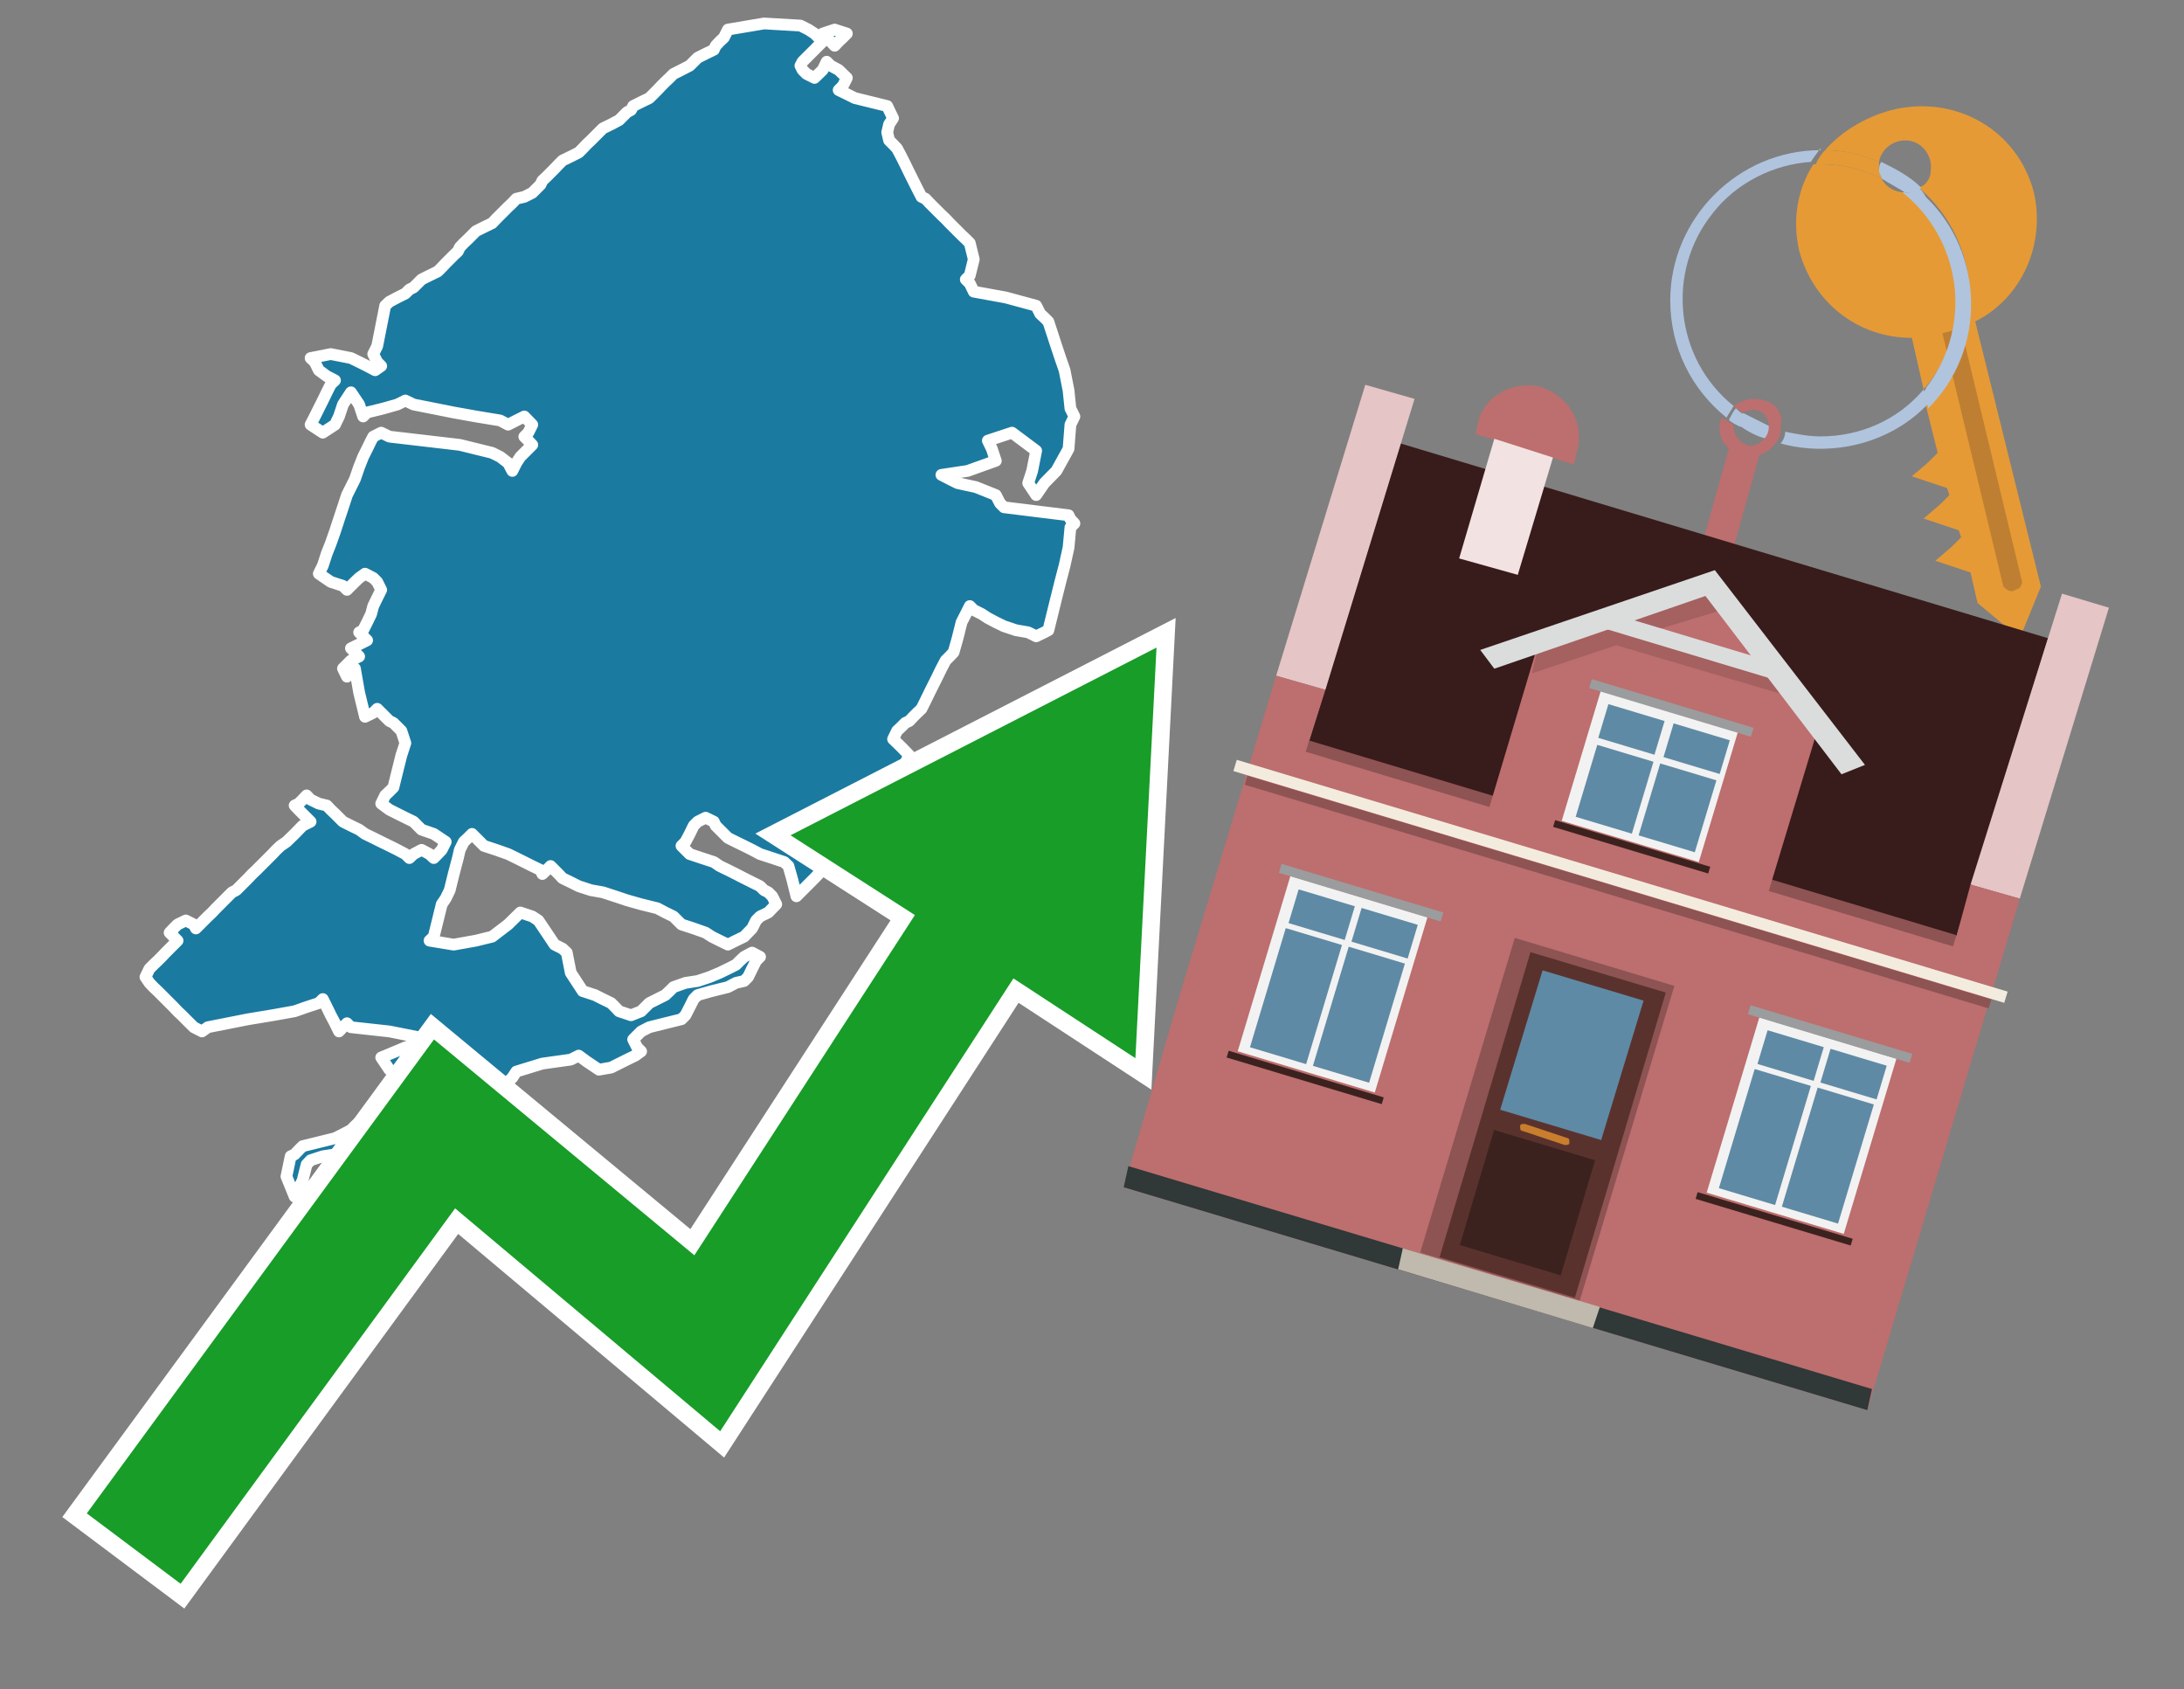 <?xml version="1.0" encoding="utf-8"?>
<!-- Generator: Adobe Illustrator 26.0.3, SVG Export Plug-In . SVG Version: 6.00 Build 0)  -->
<svg version="1.1" id="Text" xmlns="http://www.w3.org/2000/svg" xmlns:xlink="http://www.w3.org/1999/xlink" x="0px" y="0px"
	 width="93.1px" height="72px" viewBox="0 0 93.1 72" style="enable-background:new 0 0 93.1 72;" xml:space="preserve">
<rect x="0" y="0" width="93.1" height="72" fill="#808080" stroke="none"/>
<style type="text/css">
	.st0{fill:#1B7AA0;stroke:#FFFFFF;stroke-width:0.5;stroke-linejoin:round;}
	.st1{fill:none;stroke:#FFFFFF;stroke-width:1.5;stroke-miterlimit:10;}
	.st2{fill:#179D28;}
	.st3{fill:#E69A35;}
	.st4{fill:#B0C4DE;}
	.st5{fill:#BD6E6E;}
	.st6{fill:#BF7F32;}
	.st7{fill-rule:evenodd;clip-rule:evenodd;fill:#381B1B;}
	.st8{fill-rule:evenodd;clip-rule:evenodd;fill:#E5C5C5;}
	.st9{fill-rule:evenodd;clip-rule:evenodd;fill:#BD6E6E;}
	.st10{fill-rule:evenodd;clip-rule:evenodd;fill:#303838;}
	.st11{fill-rule:evenodd;clip-rule:evenodd;fill:#8E5353;}
	.st12{fill-rule:evenodd;clip-rule:evenodd;fill:#F3ECDE;}
	.st13{fill-rule:evenodd;clip-rule:evenodd;fill:#F2E2E2;}
	.st14{fill-rule:evenodd;clip-rule:evenodd;fill:#C0B9AD;}
	.st15{fill:#5A322D;}
	.st16{fill:#5F8AA5;}
	.st17{fill:#3C221E;}
	.st18{fill:#C87E2C;}
	.st19{opacity:0.5;fill-rule:evenodd;clip-rule:evenodd;fill:#8E5353;}
	.st20{fill-rule:evenodd;clip-rule:evenodd;fill:#DBDDDC;}
	.st21{fill-rule:evenodd;clip-rule:evenodd;fill:#F2F2F2;}
	.st22{fill-rule:evenodd;clip-rule:evenodd;fill:#5F8AA5;}
	.st23{fill-rule:evenodd;clip-rule:evenodd;fill:#9B9C9D;}
	.st24{fill-rule:evenodd;clip-rule:evenodd;fill:#3C221E;}
</style>
<path class="st0" d="M35.07,1.77L34.89,1.95L34.72,2.12L34.55,2.29L34.38,2.46L34.21,2.63L34.12,2.8L34.21,2.98L34.38,3.15L34.72,3.32L35.07,2.98L35.24,2.63L35.41,2.8L35.75,2.98L36.1,3.32L35.93,3.66L35.75,3.84L36.1,4.01L36.44,4.18L37.13,4.35L37.82,4.52L37.9,4.69L38.07,5.04L37.9,5.3L37.82,5.64L37.9,5.98L38.07,6.15L38.24,6.33L38.42,6.67L38.59,7.01L38.76,7.36L38.93,7.7L39.1,8.04L39.28,8.39L39.45,8.47L39.62,8.65L39.79,8.82L39.96,8.99L40.13,9.16L40.31,9.33L40.48,9.51L40.65,9.68L40.82,9.85L40.99,10.02L41.17,10.19L41.34,10.36L41.51,11.05L41.34,11.74L41.17,11.91L41.34,12.08L41.51,12.43L42.88,12.68L44.17,13.03L44.34,13.37L44.52,13.54L44.69,13.71L44.86,14.23L45.03,14.75L45.2,15.26L45.38,15.78L45.55,16.64L45.63,17.41L45.8,17.75L45.63,18.1L45.55,19.13L45.03,20.07L44.52,20.59L44.17,21.1L43.83,20.59L44.0,20.07L44.17,19.21L43.14,18.44L42.11,18.78L42.28,19.13L42.45,19.64L41.25,20.07L40.13,20.24L40.48,20.42L40.82,20.59L41.6,20.76L42.45,21.1L42.63,21.45L42.8,21.62L44.17,21.79L45.55,21.96L45.63,22.13L45.8,22.31L45.63,22.48L45.55,23.34L45.38,24.11L45.2,24.8L45.03,25.48L44.86,26.17L44.69,26.86L44.52,26.95L44.17,27.12L43.83,26.95L43.31,26.86L42.8,26.69L42.45,26.52L42.11,26.34L41.85,26.17L41.51,26.0L41.34,25.83L41.17,26.17L40.99,26.52L40.82,27.2L40.65,27.8L40.48,27.98L40.31,28.15L40.13,28.49L39.96,28.84L39.79,29.18L39.62,29.52L39.45,29.87L39.28,30.21L39.1,30.38L38.93,30.55L38.76,30.73L38.59,30.81L38.42,30.98L38.24,31.15L38.07,31.5L38.42,31.84L38.76,32.19L38.59,32.53L38.42,32.87L38.24,33.22L38.07,33.39L37.9,33.56L37.82,33.9L37.64,34.25L37.47,34.76L37.3,35.19L37.13,34.85L36.96,34.51L36.78,34.85L36.44,35.19L36.1,35.36L36.27,35.54L36.44,35.71L36.61,35.88L36.78,35.71L36.96,35.54L37.13,35.88L36.96,36.22L36.78,36.4L37.13,36.57L37.47,36.74L37.3,36.91L37.13,37.08L36.96,37.25L36.78,37.08L36.44,36.91L36.1,36.74L35.75,36.57L35.41,36.74L35.24,36.91L35.07,37.08L34.89,37.25L34.72,37.43L34.55,37.6L34.38,37.77L34.21,37.94L34.12,38.03L33.95,38.2L33.78,37.51L33.61,36.91L33.43,36.74L32.92,36.57L32.4,36.4L32.06,36.22L31.72,36.05L31.37,35.88L31.03,35.71L30.86,35.54L30.68,35.36L30.51,35.19L30.43,35.02L30.08,34.85L29.74,35.02L29.57,35.19L29.4,35.54L29.22,35.88L29.05,36.05L29.22,36.22L29.4,36.4L29.91,36.57L30.43,36.74L30.68,36.91L31.03,37.08L31.37,37.25L31.72,37.43L32.06,37.6L32.4,37.77L32.57,37.94L32.75,38.03L32.92,38.2L33.09,38.54L32.75,38.89L32.4,39.06L32.23,39.23L32.06,39.57L31.72,39.92L31.37,40.09L31.03,40.26L30.68,40.09L30.34,39.92L30.08,39.75L29.57,39.57L29.05,39.4L28.88,39.23L28.71,39.06L28.36,38.89L28.02,38.71L27.33,38.54L26.73,38.37L26.22,38.2L25.7,38.03L25.19,37.94L24.67,37.77L24.33,37.6L23.98,37.43L23.81,37.25L23.64,37.08L23.47,36.91L23.3,37.08L23.12,37.25L23.04,37.08L22.69,36.91L22.35,36.74L22.01,36.57L21.66,36.4L21.15,36.22L20.63,36.05L20.46,35.88L20.29,35.71L20.12,35.54L19.95,35.71L19.77,35.88L19.6,36.22L19.52,36.57L19.34,37.25L19.17,37.94L19.0,38.29L18.83,38.54L18.66,39.23L18.49,39.92L18.31,40.09L19.34,40.26L20.29,40.09L20.98,39.92L21.66,39.4L22.18,38.89L22.69,39.06L22.95,39.23L23.3,39.75L23.64,40.26L23.98,40.43L24.16,40.6L24.33,41.46L24.84,42.24L25.36,42.41L25.7,42.58L26.05,42.75L26.22,42.92L26.39,43.1L26.9,43.27L27.33,43.1L27.51,42.92L27.68,42.75L28.02,42.58L28.36,42.41L28.54,42.24L28.71,42.07L29.22,41.89L29.74,41.81L30.25,41.64L30.68,41.46L31.03,41.29L31.37,41.12L31.54,40.95L31.72,40.78L32.06,40.6L32.4,40.78L32.23,40.95L32.06,41.29L31.89,41.64L31.72,41.81L31.37,41.89L31.03,42.07L30.34,42.24L29.74,42.41L29.57,42.58L29.4,42.92L29.22,43.27L29.05,43.44L28.36,43.61L27.68,43.78L27.33,43.96L26.99,44.3L27.16,44.64L27.33,44.81L27.08,44.99L26.73,45.16L26.39,45.33L26.05,45.5L25.53,45.59L25.01,45.24L24.67,44.99L24.33,45.16L23.12,45.33L22.01,45.67L21.84,45.93L21.66,46.1L21.32,46.27L20.98,46.45L20.29,46.62L19.6,46.79L19.34,46.96L19.0,47.13L18.83,47.31L18.66,47.82L18.49,48.34L18.31,48.51L17.8,48.68L17.28,48.51L17.11,48.34L16.94,48.16L16.77,47.99L16.6,48.16L16.17,48.34L15.65,48.51L15.31,48.68L14.96,48.85L14.62,49.02L14.28,49.2L13.76,49.28L13.24,49.45L13.07,49.63L12.9,50.31L12.56,51.0L12.21,50.14L12.39,49.28L12.56,49.2L12.73,49.02L12.9,48.85L13.59,48.68L14.28,48.51L14.62,48.34L14.96,48.16L15.13,47.99L15.31,47.82L15.82,47.65L16.25,47.48L16.6,47.31L16.94,47.13L17.11,46.96L17.28,46.45L17.11,45.93L16.94,45.76L16.6,45.59L16.25,45.07L17.28,44.64L18.31,44.3L16.6,43.96L14.96,43.78L14.79,43.61L14.62,43.78L14.45,43.96L14.28,43.61L14.1,43.27L13.93,42.92L13.76,42.58L13.59,42.75L13.07,42.92L12.56,43.1L11.61,43.27L10.58,43.44L9.72,43.61L8.86,43.78L8.61,43.96L8.26,43.78L8.09,43.61L7.92,43.44L7.75,43.27L7.57,43.1L7.4,42.92L7.23,42.75L7.06,42.58L6.89,42.41L6.72,42.24L6.54,42.07L6.37,41.89L6.2,41.64L6.37,41.29L6.54,41.12L6.72,40.95L6.89,40.78L7.06,40.6L7.23,40.43L7.4,40.26L7.57,40.09L7.4,39.92L7.23,39.75L7.4,39.57L7.57,39.4L7.92,39.23L8.26,39.4L8.35,39.57L8.52,39.4L8.69,39.23L8.86,39.06L9.04,38.89L9.21,38.71L9.38,38.54L9.55,38.37L9.72,38.2L9.89,38.03L10.07,37.94L10.24,37.77L10.41,37.6L10.58,37.43L10.75,37.25L10.93,37.08L11.1,36.91L11.27,36.74L11.44,36.57L11.61,36.4L11.78,36.22L11.96,36.05L12.21,35.88L12.56,35.54L12.9,35.19L13.24,35.02L13.07,34.85L12.9,34.68L12.73,34.51L12.56,34.33L12.73,34.25L12.9,34.08L13.07,33.9L13.24,34.08L13.59,34.25L13.93,34.33L14.1,34.51L14.28,34.68L14.45,34.85L14.62,35.02L14.96,35.19L15.31,35.36L15.56,35.54L15.91,35.71L16.25,35.88L16.6,36.05L16.94,36.22L17.28,36.4L17.45,36.57L17.63,36.4L17.97,36.22L18.31,36.4L18.49,36.57L18.66,36.4L18.83,36.22L19.0,35.88L18.49,35.54L17.97,35.36L17.8,35.19L17.63,35.02L17.28,34.85L16.94,34.68L16.6,34.51L16.25,34.25L16.42,33.9L16.6,33.73L16.77,33.56L16.94,32.87L17.11,32.19L17.28,31.67L17.11,31.15L16.94,30.98L16.77,30.81L16.6,30.73L16.42,30.55L16.25,30.38L16.08,30.21L15.91,30.38L15.56,30.55L15.31,29.52L15.13,28.49L14.96,28.66L14.79,28.84L14.62,28.49L14.96,28.15L15.31,27.98L15.13,27.8L14.96,27.63L15.31,27.46L15.65,27.29L15.48,27.12L15.31,26.95L15.48,26.86L15.65,26.52L15.82,26.17L15.91,25.83L16.08,25.48L16.25,25.14L16.08,24.8L15.91,24.63L15.56,24.45L15.31,24.63L15.13,24.8L14.96,24.97L14.79,25.14L14.62,24.97L14.1,24.8L13.59,24.45L13.76,24.11L13.93,23.59L14.1,23.16L14.28,22.65L14.45,22.13L14.62,21.62L14.79,21.1L14.96,20.76L15.13,20.42L15.31,19.9L15.48,19.47L15.65,19.13L15.82,18.78L15.91,18.61L16.25,18.44L16.6,18.61L18.06,18.78L19.6,18.96L20.29,19.13L20.98,19.3L21.32,19.47L21.66,19.73L21.84,20.07L22.01,19.73L22.18,19.47L22.35,19.3L22.52,19.13L22.69,18.96L22.52,18.78L22.35,18.61L22.52,18.44L22.69,18.1L22.35,17.75L22.01,17.92L21.66,18.1L21.32,17.92L20.29,17.75L19.34,17.58L18.49,17.41L17.63,17.24L17.28,17.07L16.94,17.24L16.34,17.41L15.65,17.58L15.48,17.75L15.31,17.24L14.96,16.72L14.62,17.24L14.45,17.75L14.28,18.1L13.76,18.44L13.24,18.1L13.42,17.75L13.59,17.41L13.76,17.07L13.93,16.72L14.1,16.38L14.28,16.21L13.93,16.03L13.59,15.78L13.42,15.43L13.24,15.26L14.1,15.09L14.96,15.26L15.31,15.43L15.65,15.6L15.99,15.78L16.25,15.6L16.08,15.43L15.91,15.09L16.08,14.75L16.25,13.89L16.42,13.03L16.6,12.86L16.94,12.68L17.28,12.51L17.45,12.34L17.63,12.25L17.8,12.08L17.97,11.91L18.31,11.74L18.66,11.57L18.83,11.4L19.0,11.22L19.17,11.05L19.34,10.88L19.52,10.71L19.6,10.54L19.77,10.36L19.95,10.19L20.12,10.02L20.29,9.85L20.63,9.68L20.98,9.51L21.15,9.33L21.32,9.16L21.49,8.99L21.66,8.82L21.84,8.65L22.01,8.47L22.35,8.39L22.69,8.22L22.87,8.04L23.04,7.87L23.12,7.7L23.3,7.53L23.47,7.36L23.64,7.19L23.81,7.01L23.98,6.84L24.33,6.67L24.67,6.5L24.84,6.33L25.01,6.15L25.19,5.98L25.36,5.81L25.53,5.64L25.7,5.47L26.05,5.3L26.39,5.12L26.56,4.95L26.73,4.78L26.9,4.69L26.99,4.52L27.33,4.35L27.68,4.18L27.85,4.01L28.02,3.84L28.19,3.66L28.36,3.49L28.54,3.32L28.71,3.15L29.05,2.98L29.4,2.8L29.57,2.63L29.74,2.46L30.08,2.29L30.43,2.12L30.51,1.95L30.68,1.77L30.86,1.6L31.03,1.26L32.57,1.0L34.12,1.09L34.46,1.26L34.72,1.43L34.89,1.6L35.07,1.6ZM35.07,1.43L35.58,1.26L36.1,1.43L35.93,1.6L35.75,1.77L35.58,1.95L35.41,1.77L35.24,1.6L35.07,1.6Z"/>
<polygon class="st1" points="49.3,27.6 33.7,35.6 39,39 29.6,53.5 18.5,44.3 3.7,64.5 7.7,67.5 19.4,51.5 30.7,61 43.2,41.7 
	48.4,45.1 "/>
<polygon class="st2" points="49.3,27.6 33.7,35.6 39,39 29.6,53.5 18.5,44.3 3.7,64.5 7.7,67.5 19.4,51.5 30.7,61 43.2,41.7 
	48.4,45.1 "/>
<path class="st3" d="M80.2,7.6c0-0.1-0.1-0.2-0.1-0.3c0-0.1,0-0.3,0-0.4c-0.7-0.3-1.5-0.5-2.3-0.5c-0.2,0.2-0.3,0.4-0.4,0.6
	c0.1,0,0.2,0,0.3,0C78.5,7,79.4,7.2,80.2,7.6z"/>
<path class="st4" d="M77.6,6.4c-3.5,0-6.4,2.9-6.4,6.4c0,2,0.9,3.8,2.4,5c0.1-0.2,0.2-0.3,0.3-0.5c-2.5-2-2.9-5.7-0.9-8.2
	c1-1.3,2.6-2.1,4.2-2.2c0.1-0.2,0.3-0.4,0.4-0.6V6.4z"/>
<path class="st3" d="M84.2,13.7c2-1,3-3.3,2.5-5.5C86,5.5,83.3,4,80.6,4.7c-1.1,0.3-2.1,0.9-2.8,1.7c0.8,0,1.6,0.2,2.3,0.5
	c0.1-0.6,0.7-1,1.3-0.9c0.6,0.1,1,0.7,0.9,1.3c0,0.3-0.2,0.6-0.5,0.7c2.7,2.3,2.9,6.4,0.6,9c-0.1,0.1-0.2,0.2-0.3,0.3l0.5,2
	l-0.4,0.4l-0.7,0.6l0.9,0.3l0.6,0.2l0.1,0.3l-0.4,0.4L82,22.1l0.9,0.3l0.6,0.2l0.1,0.3l-0.4,0.4l-0.7,0.6l0.9,0.3l0.6,0.2l0.3,1.3
	l1.8,1.5L87,25L84.2,13.7z"/>
<path class="st3" d="M81.2,8.2c-0.4,0-0.8-0.2-1-0.6C79.4,7.2,78.5,7,77.6,7c-0.1,0-0.2,0-0.3,0c-0.7,1.1-0.9,2.4-0.6,3.7
	c0.6,2.2,2.5,3.7,4.8,3.7l0.5,2.2c2.1-2.4,1.9-6.1-0.6-8.2C81.3,8.3,81.2,8.3,81.2,8.2z"/>
<path class="st4" d="M74.1,18.1c0.4,0.3,0.8,0.5,1.2,0.6c0.1-0.1,0.2-0.3,0.2-0.5l0,0c-0.4-0.2-0.8-0.4-1.2-0.6
	C74.2,17.8,74.1,17.9,74.1,18.1z"/>
<path class="st4" d="M74.4,17.7c-0.2-0.1-0.3-0.2-0.4-0.3c-0.1,0.1-0.2,0.3-0.3,0.5c0.1,0.1,0.3,0.2,0.5,0.3
	C74.1,17.9,74.2,17.8,74.4,17.7z"/>
<path class="st5" d="M74.8,17c-0.3,0-0.6,0.1-0.9,0.3c0.1,0.1,0.3,0.2,0.4,0.3c0.3-0.2,0.8-0.2,1,0.2c0.1,0.1,0.1,0.3,0.1,0.4l0,0
	c0,0.4-0.3,0.7-0.7,0.8c-0.4,0-0.7-0.3-0.8-0.7c0,0,0,0,0-0.1v-0.1c-0.2-0.1-0.3-0.2-0.5-0.3c-0.2,0.4-0.1,1,0.3,1.3l-1.2,4.3
	l1.3,0.3l1.2-4.3c0.3-0.1,0.5-0.3,0.7-0.5c0.1-0.2,0.2-0.3,0.2-0.5c0-0.1,0-0.1,0-0.2C76.1,17.5,75.5,17,74.8,17z"/>
<path class="st6" d="M86,25.1l-0.2,0.1c-0.2,0-0.3-0.1-0.4-0.2l0,0l-2.6-10.8l0.8-0.2l2.6,10.8C86.2,24.9,86.1,25.1,86,25.1L86,25.1
	z"/>
<path class="st4" d="M80.1,7.3c0,0.1,0.1,0.2,0.1,0.3c0.3,0.2,0.7,0.4,1,0.6c0.1,0,0.2,0,0.3,0c0.1,0,0.3-0.1,0.4-0.2
	c-0.5-0.5-1.1-0.8-1.7-1.1C80.1,7,80.1,7.2,80.1,7.3z"/>
<path class="st4" d="M77.6,18.6c-0.5,0-1-0.1-1.5-0.2c0,0.2-0.1,0.4-0.2,0.5c2.2,0.6,4.7,0,6.3-1.7L82,16.6
	C80.9,17.9,79.3,18.6,77.6,18.6z"/>
<path class="st4" d="M81.8,8c-0.1,0.1-0.2,0.1-0.4,0.2c-0.1,0-0.2,0-0.3,0c2.5,2,3,5.6,1.1,8.2c-0.1,0.1-0.1,0.2-0.2,0.3l0.2,0.7
	c2.5-2.5,2.4-6.6-0.1-9C82,8.2,81.9,8.1,81.8,8L81.8,8z"/>
<g>
	<polygon class="st7" points="55.8,31.6 83.4,39.9 87.3,27.2 59.7,18.9 55.8,31.6 	"/>
	<polygon class="st8" points="54.4,28.8 56.5,29.4 60.3,17 58.2,16.4 54.4,28.8 	"/>
	<polygon class="st8" points="84,37.7 86.1,38.3 89.9,25.9 87.9,25.3 84,37.7 	"/>
	<polygon class="st9" points="50.2,42.7 54.4,28.8 56.5,29.4 55.8,31.6 83.4,39.9 84,37.7 86.1,38.3 79.6,60.1 47.9,50.6 	"/>
	<polygon class="st10" points="47.9,50.6 48.1,49.7 79.8,59.2 79.6,60.1 47.9,50.6 	"/>
	
		<rect x="55.1" y="35.8" transform="matrix(-0.958 -0.288 0.288 -0.958 125.727 90.499)" class="st11" width="28.8" height="0.5"/>
	<path class="st9" d="M67.2,19.3l-0.1,0.5l-4.2-1.3L63,18c0.3-1.2,1.6-1.8,2.7-1.5l0,0C66.9,16.9,67.6,18.1,67.2,19.3z"/>
	
		<rect x="51.9" y="37.3" transform="matrix(0.958 0.288 -0.288 0.958 13.744 -18.297)" class="st12" width="34.3" height="0.5"/>
	
		<rect x="52.4" y="37.8" transform="matrix(0.958 0.288 -0.288 0.958 13.863 -18.242)" class="st11" width="33.1" height="0.4"/>
	<polygon class="st13" points="63.7,18.7 66.2,19.5 64.7,24.5 62.2,23.8 63.7,18.7 	"/>
	<g>
		<polygon class="st14" points="59.6,54.1 59.8,53.2 68.2,55.7 67.9,56.6 59.6,54.1 		"/>
		<g>
			
				<rect x="62.5" y="40.7" transform="matrix(-0.958 -0.288 0.288 -0.958 115.496 112.421)" class="st11" width="7.1" height="14"/>
			<g transform="matrix( 0.861, 0, 0, 0.861, 2148,666.7) ">
				<g>
					<g>
						<g id="Symbol_9_0_Layer2_0_MEMBER_8_MEMBER_12_MEMBER_0_FILL_00000068661617136642869190000009105610180127818117_">
							<path class="st15" d="M-2412.3-725.2l-6.7-2l-4.5,15.1l6.7,2L-2412.3-725.2z"/>
						</g>
					</g>
				</g>
			</g>
			<g transform="matrix( 0.861, 0, 0, 0.861, 2148,666.7) ">
				<g>
					<g id="Symbol_9_0_Layer2_0_MEMBER_8_MEMBER_12_MEMBER_1_MEMBER_1_FILL_00000096743352124702272400000008959002060142450612_">
						<path class="st16" d="M-2418.4-726.3l-2.1,6.9l5,1.5l2.1-6.9L-2418.4-726.3z"/>
					</g>
				</g>
			</g>
			<g transform="matrix( 0.861, 0, 0, 0.861, 2148,666.7) ">
				<g>
					<g id="Symbol_9_0_Layer2_0_MEMBER_8_MEMBER_12_MEMBER_1_MEMBER_1_FILL_00000002379219367519206220000006020086178066684857_">
						<path class="st17" d="M-2420.8-718.4l-1.7,5.7l5,1.5l1.7-5.7L-2420.8-718.4z"/>
					</g>
				</g>
			</g>
			<path class="st18" d="M66.8,48.5l-1.8-0.6c-0.1,0-0.2,0-0.2,0.1l0,0c0,0.1,0,0.2,0.1,0.2l1.8,0.6c0.1,0,0.2,0,0.2-0.1l0,0
				C66.9,48.6,66.9,48.5,66.8,48.5z"/>
		</g>
	</g>
	<polygon class="st9" points="63.4,34.7 75.3,38.3 77.6,30.7 72.9,24.8 65.7,27 	"/>
	<path class="st19" d="M65.6,27.5l1.5-0.5l0,0l0,0l5.9-2l0.4,1L70.1,27c2.1,0.6,5.9,1.8,6,1.8l0.6,1l-7.8-2.3l-3.6,1.2L65.6,27.5z"
		/>
	<polygon class="st20" points="63.1,27.7 73.1,24.3 73.1,24.3 73.1,24.3 79.5,32.6 78.5,33 72.7,25.4 63.7,28.5 	"/>
	
		<rect x="68.2" y="27.2" transform="matrix(-0.958 -0.288 0.288 -0.958 132.968 74.613)" class="st20" width="7.6" height="0.7"/>
	<g>
		
			<rect x="73.8" y="44.1" transform="matrix(-0.958 -0.288 0.288 -0.958 136.596 116.09)" class="st21" width="6.1" height="7.8"/>
		<g>
			<g>
				
					<rect x="72.6" y="47.2" transform="matrix(0.288 -0.958 0.958 0.288 7.147 106.596)" class="st22" width="5.3" height="2.5"/>
			</g>
			<g>
				
					<rect x="75.5" y="43.7" transform="matrix(0.288 -0.958 0.958 0.288 11.309 105.089)" class="st22" width="1.5" height="2.5"/>
			</g>
		</g>
		<g>
			<g>
				<rect x="75.3" y="48" transform="matrix(0.288 -0.958 0.958 0.288 8.287 109.743)" class="st22" width="5.3" height="2.5"/>
			</g>
			<g>
				
					<rect x="78.2" y="44.5" transform="matrix(0.288 -0.958 0.958 0.288 12.448 108.237)" class="st22" width="1.5" height="2.5"/>
			</g>
		</g>
		
			<rect x="74.4" y="43.8" transform="matrix(-0.958 -0.288 0.288 -0.958 140.065 108.687)" class="st23" width="7.2" height="0.4"/>
		
			<rect x="72.2" y="51.7" transform="matrix(-0.958 -0.288 0.288 -0.958 133.169 123.406)" class="st24" width="6.9" height="0.3"/>
	</g>
	<g>
		
			<rect x="53.8" y="38.1" transform="matrix(-0.958 -0.288 0.288 -0.958 99.173 98.557)" class="st21" width="6.1" height="7.8"/>
		<g>
			<g>
				
					<rect x="52.6" y="41.2" transform="matrix(0.288 -0.958 0.958 0.288 -1.335 83.159)" class="st22" width="5.3" height="2.5"/>
			</g>
			<g>
				
					<rect x="55.5" y="37.7" transform="matrix(0.288 -0.958 0.958 0.288 2.827 81.653)" class="st22" width="1.5" height="2.5"/>
			</g>
		</g>
		<g>
			<g>
				<rect x="55.3" y="42" transform="matrix(0.288 -0.958 0.958 0.288 -0.195 86.307)" class="st22" width="5.3" height="2.5"/>
			</g>
			<g>
				
					<rect x="58.2" y="38.5" transform="matrix(0.288 -0.958 0.958 0.288 3.966 84.801)" class="st22" width="1.5" height="2.5"/>
			</g>
		</g>
		
			<rect x="54.4" y="37.8" transform="matrix(-0.958 -0.288 0.288 -0.958 102.642 91.154)" class="st23" width="7.2" height="0.4"/>
		
			<rect x="52.2" y="45.7" transform="matrix(-0.958 -0.288 0.288 -0.958 95.746 105.872)" class="st24" width="6.9" height="0.3"/>
	</g>
	<g>
		
			<rect x="67.4" y="30.3" transform="matrix(-0.958 -0.288 0.288 -0.958 128.26 85.178)" class="st21" width="6.1" height="5.8"/>
		<g>
			<g>
				
					<rect x="67.2" y="32.4" transform="matrix(0.288 -0.958 0.958 0.288 16.775 89.858)" class="st22" width="3.2" height="2.5"/>
			</g>
			<g>
				
					<rect x="68.8" y="29.8" transform="matrix(0.288 -0.958 0.958 0.288 19.769 88.775)" class="st22" width="1.5" height="2.5"/>
			</g>
		</g>
		<g>
			<g>
				
					<rect x="69.9" y="33.2" transform="matrix(0.288 -0.958 0.958 0.288 17.914 93.006)" class="st22" width="3.2" height="2.5"/>
			</g>
			<g>
				
					<rect x="71.5" y="30.7" transform="matrix(0.288 -0.958 0.958 0.288 20.909 91.923)" class="st22" width="1.5" height="2.5"/>
			</g>
		</g>
		
			<rect x="67.7" y="30" transform="matrix(-0.958 -0.288 0.288 -0.958 130.855 79.639)" class="st23" width="7.2" height="0.4"/>
		
			<rect x="66" y="35.9" transform="matrix(-0.958 -0.288 0.288 -0.958 125.706 90.629)" class="st24" width="6.9" height="0.3"/>
	</g>
</g>
</svg>
